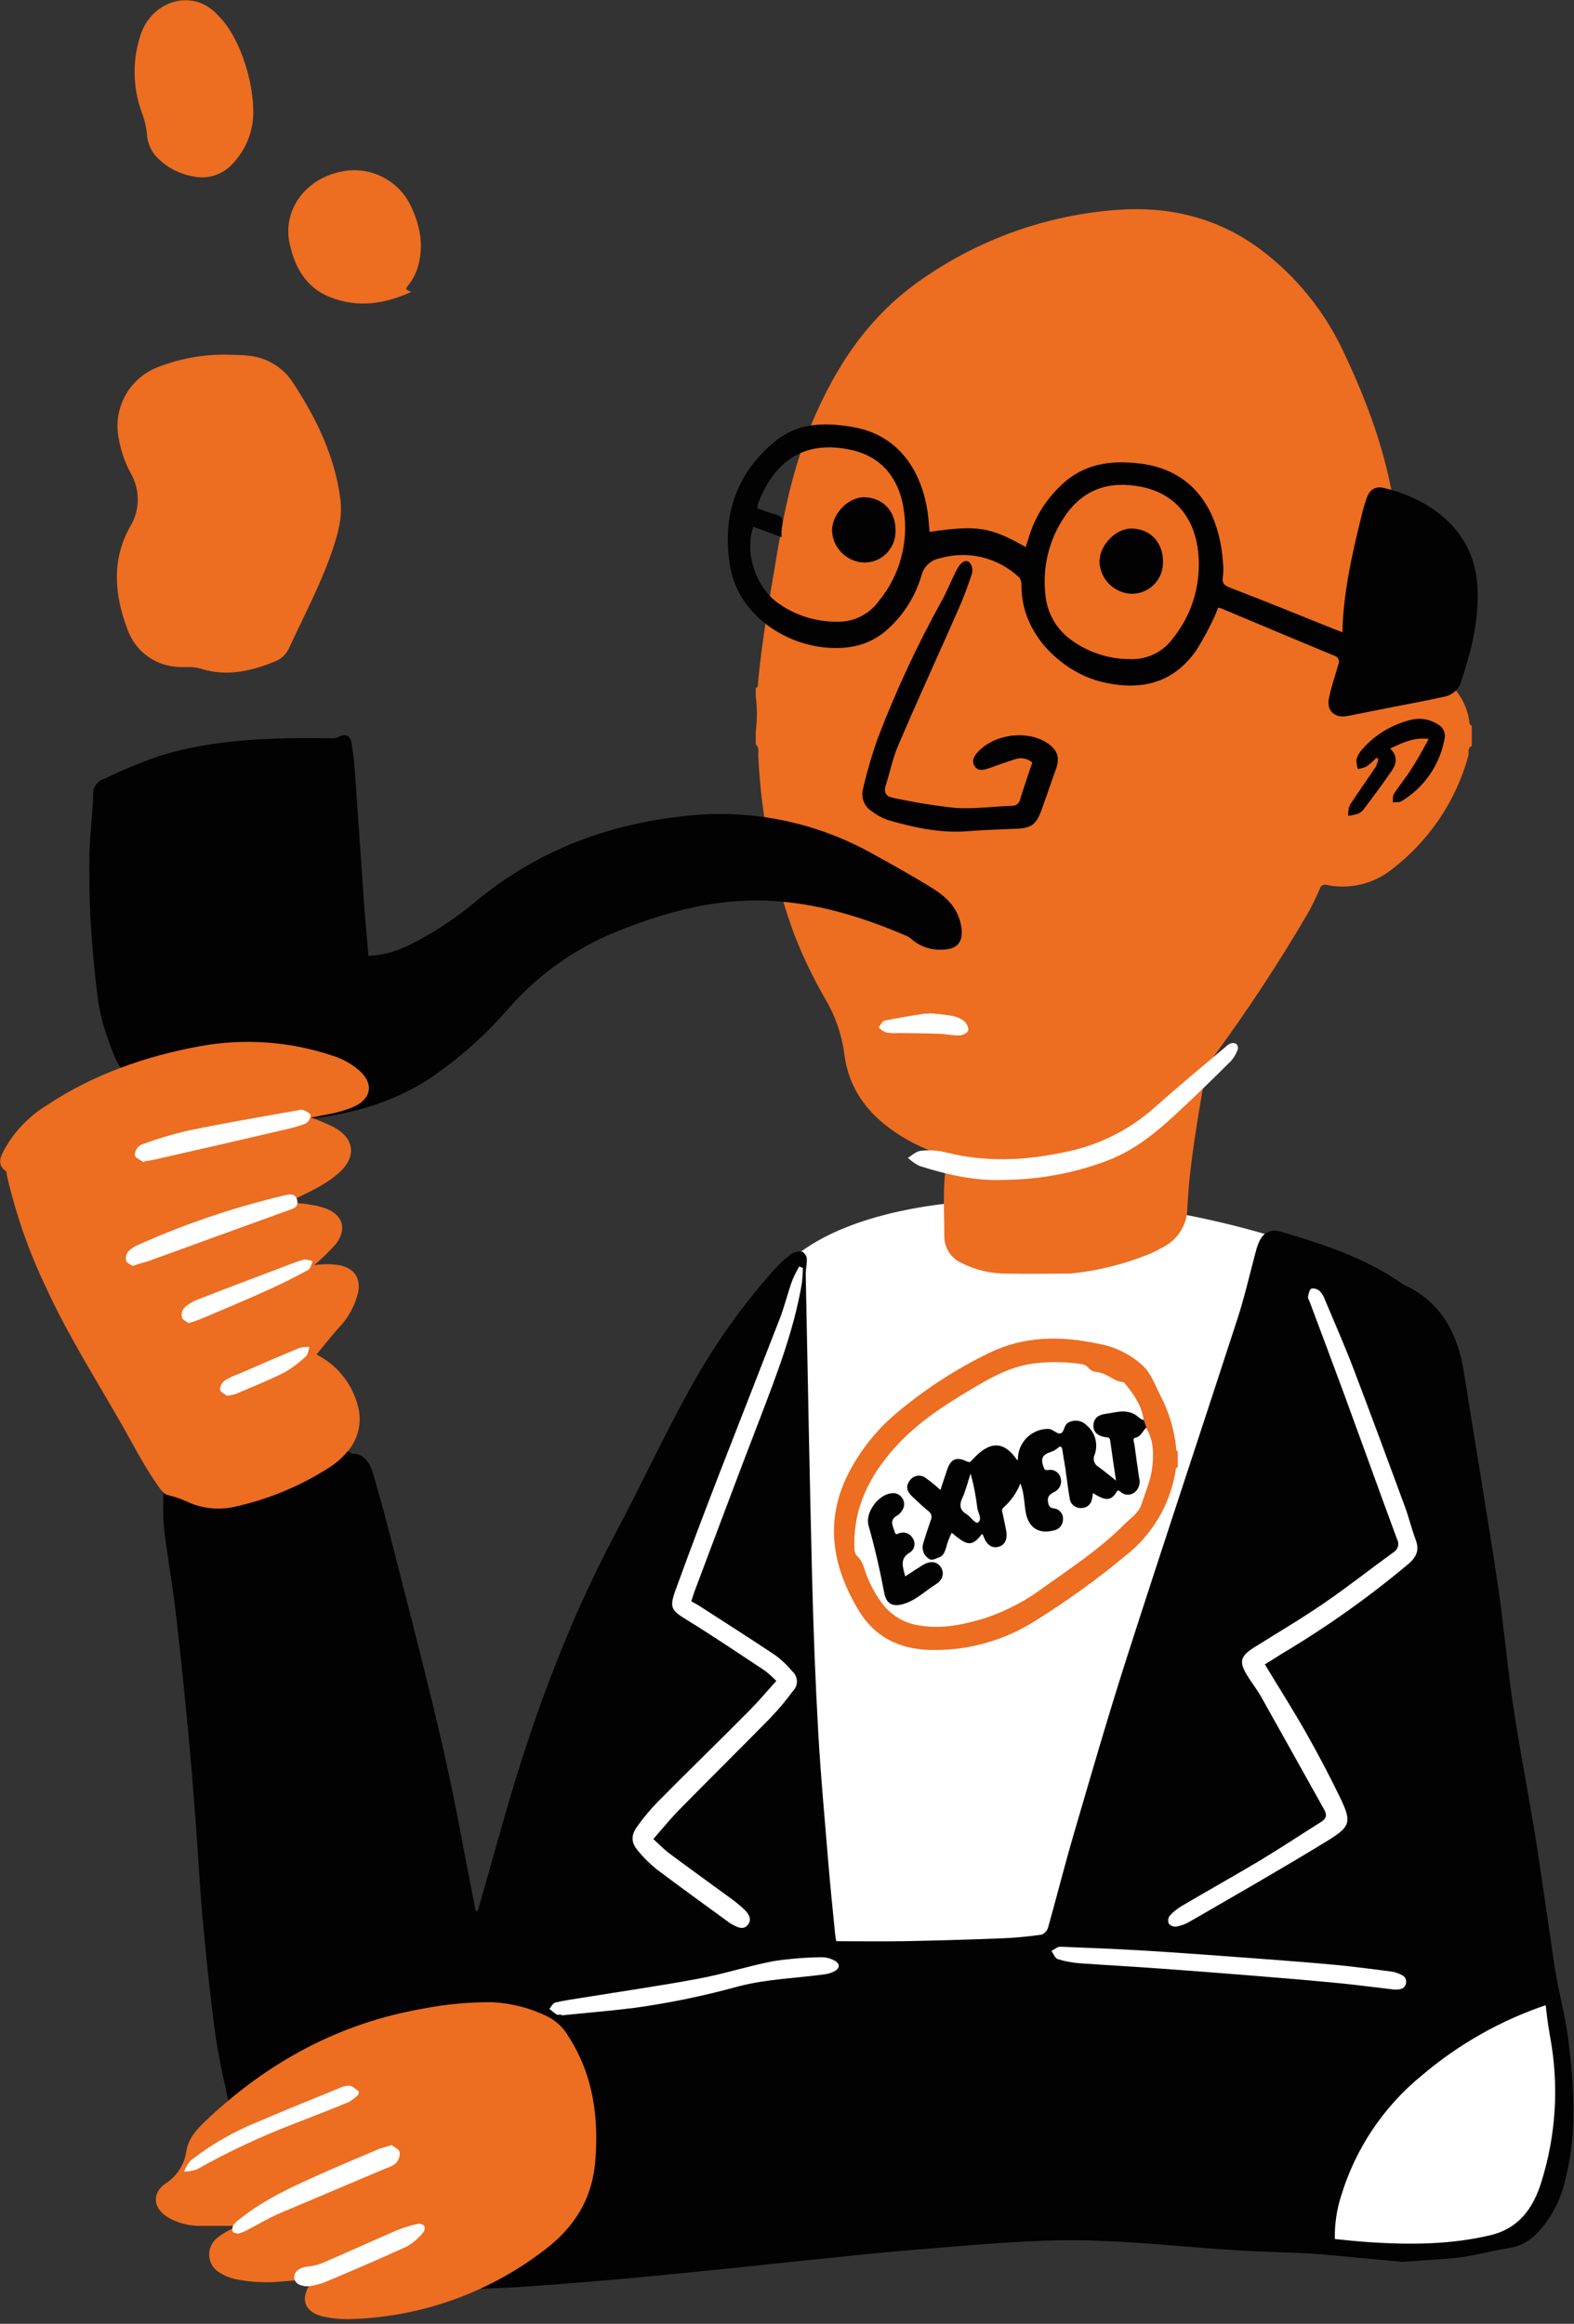 <?xml version="1.0" encoding="UTF-8"?>
<svg width="311px" height="459px" viewBox="0 0 311 459" version="1.1" xmlns="http://www.w3.org/2000/svg" xmlns:xlink="http://www.w3.org/1999/xlink">
    <rect x="0" y="0" width="311" height="459" fill="#333333" stroke="none"/>
    <title>17_ekspert</title>
    <g id="final" stroke="none" stroke-width="1" fill="none" fill-rule="evenodd">
        <g id="17_ekspert" transform="translate(0.03, 0.055)" fill-rule="nonzero">
            <path d="M153.02,252.51 C153.02,252.51 160.3,237.99 198.28,236.88 C236.26,235.77 265.75,249.29 265.75,249.29 L249.75,416.23 L146.38,413.35 L153.02,252.51 Z" id="Path" fill="#FFFFFF"></path>
            <g id="ORANGE" transform="translate(149.29, 41.258)" fill="#ED6D21">
                <path d="M2.84217094e-14,96.132 L2.84217094e-14,94.592 C0.55,94.422 0.42,93.922 0.45,93.592 C1.15,85.962 2.45,78.412 3.74,70.852 C5.21,61.932 6.83,53.032 10.17,44.532 C14.97,32.312 21.72,21.532 32.71,13.932 C44.192,5.88 57.65,1.106 71.64,0.122 C82.05,-0.598 91.64,1.832 99.96,8.122 C106.849,13.345 112.37,20.159 116.05,27.982 C120.85,38.092 124.75,48.492 126.28,59.702 C127.61,69.472 128.77,79.212 127,89.032 C126.81,90.032 127.06,90.422 128.12,90.362 C128.84,90.364 129.558,90.444 130.26,90.602 C135.766,91.281 140.145,95.546 140.97,101.032 C141.04,101.402 140.97,101.892 141.49,102.032 L141.49,106.032 C140.55,106.452 140.98,107.372 140.79,108.032 C138.32,116.987 132.972,124.88 125.57,130.492 C121.98,133.304 117.338,134.4 112.87,133.492 C112.588,133.383 112.273,133.4 112.005,133.54 C111.736,133.68 111.542,133.929 111.47,134.222 C110.76,135.812 110.04,137.412 109.18,138.932 C103.417,148.79 97.138,158.336 90.37,167.532 C89.6,168.494 89.068,169.625 88.82,170.832 C87.37,179.612 85.72,188.372 85.29,197.272 C85.269,200.538 83.429,203.519 80.52,205.002 C79.584,205.542 78.616,206.023 77.62,206.442 C72.655,208.445 67.428,209.728 62.1,210.252 C57.93,210.252 53.76,210.322 49.6,210.252 C46.499,210.269 43.438,209.55 40.67,208.152 C38.542,207.197 37.197,205.055 37.26,202.722 C37.26,197.942 36.88,193.142 37.7,188.392 C37.86,187.482 37.52,187.152 36.7,186.842 C34.813,186.163 32.966,185.375 31.17,184.482 C23.9,180.652 18.48,175.202 17.48,166.672 C16.958,162.897 15.682,159.265 13.73,155.992 C11.39,151.944 9.358,147.725 7.65,143.372 C3.49,132.058 1.082,120.174 0.51,108.132 C0.46,107.322 0.78,106.392 2.84217094e-14,105.712 L2.84217094e-14,103.242 C0.305,100.882 0.305,98.493 2.84217094e-14,96.132 Z" id="Path"></path>
            </g>
            <g id="BLACK" transform="translate(17.614, 83.771)" fill="#020202">
                <path d="M76.746,293.649 C78.296,288.219 79.856,282.789 81.376,277.349 C87.026,257.229 94.076,237.669 103.906,219.159 C109.076,209.429 113.696,199.409 119.066,189.799 C123.607,181.649 129.029,174.024 135.236,167.059 C136.262,165.905 137.397,164.854 138.626,163.919 C139.254,163.494 140.013,163.31 140.766,163.399 C141.176,163.459 141.766,164.259 141.766,164.759 C141.846,165.759 141.536,166.829 141.556,167.869 C141.956,187.989 142.326,208.119 142.826,228.249 C143.086,238.439 143.476,248.629 144.056,258.809 C144.546,267.379 145.356,275.939 146.056,284.509 C146.436,289.069 146.916,293.619 147.366,298.179 C147.416,298.729 147.536,299.269 147.586,299.599 C152.136,299.599 156.496,299.669 160.866,299.599 C167.452,299.472 174.039,299.279 180.626,299.019 C183.146,298.919 185.626,298.659 188.156,298.309 C188.772,298.065 189.244,297.553 189.436,296.919 C191.166,290.779 192.716,284.589 194.506,278.469 C197.916,266.819 201.286,255.149 204.996,243.589 C212.186,221.209 219.636,198.899 226.886,176.589 C228.266,172.339 229.256,167.959 230.426,163.589 C230.55,163.088 230.7,162.594 230.876,162.109 C231.766,159.659 233.176,158.789 235.656,159.519 C243.816,161.929 251.876,164.589 258.996,169.449 C259.24,169.639 259.501,169.807 259.776,169.949 C267.206,173.399 270.426,179.679 271.636,187.399 C273.816,201.269 276.186,215.119 278.276,229.009 C279.506,237.199 280.176,245.469 281.416,253.659 C282.876,263.319 284.856,272.909 286.286,282.569 C288.506,297.639 290.846,312.709 292.346,327.849 C293.146,335.909 293.166,344.259 288.976,351.849 C288.137,353.491 286.916,354.907 285.416,355.979 C280.596,359.349 275.126,360.539 269.416,361.119 C257.066,362.379 244.726,361.349 232.416,360.919 C218.016,360.429 203.686,358.229 189.256,358.729 C180.056,359.059 170.876,359.909 161.696,360.659 C154.926,361.219 148.176,361.989 141.426,362.659 C134.056,363.419 126.686,364.229 119.316,364.949 C112.096,365.669 104.876,366.379 97.646,366.949 C90.976,367.489 84.296,368.069 77.646,368.219 C66.226,368.489 55.646,365.779 46.886,358.029 C40.486,352.359 34.966,345.919 31.396,338.029 C31.096,337.379 30.276,337.029 29.786,336.389 C29.053,335.716 28.48,334.89 28.106,333.969 C26.906,328.499 25.606,323.029 24.826,317.489 C23.826,309.999 23.076,302.489 22.376,294.939 C21.826,288.889 21.536,282.819 21.076,276.769 C20.566,270.149 20.076,263.529 19.416,256.919 C18.676,249.239 17.896,241.559 16.986,233.919 C16.356,228.559 15.346,223.239 14.756,217.869 C14.541,215.206 14.541,212.531 14.756,209.869 C14.832,209.046 15.184,208.274 15.756,207.679 C20.546,202.879 26.126,199.389 33.096,199.369 C37.56,199.456 42.01,199.894 46.406,200.679 C48.096,200.949 49.646,202.129 51.256,202.909 C51.486,203.019 51.686,203.269 51.916,203.279 C54.736,203.399 55.566,205.569 56.196,207.689 C57.586,212.429 58.866,217.199 60.076,221.979 C63.416,235.149 66.886,248.279 69.906,261.519 C72.346,272.139 74.206,282.889 76.326,293.589 L76.746,293.649 Z M40.126,204.439 C33.956,203.499 27.956,204.019 22.886,207.959 L40.126,204.439 Z" id="Shape"></path>
                <path d="M55.146,104.999 C57.96,104.845 60.711,104.109 63.226,102.839 C67.879,100.528 72.243,97.675 76.226,94.339 C87.966,84.549 101.576,79.219 116.686,77.469 C129.866,75.75 143.248,78.338 154.836,84.849 C158.836,87.059 162.766,89.239 166.606,91.629 C169.406,93.369 171.716,95.629 172.276,99.149 C172.756,102.149 171.586,103.719 168.556,103.749 C166.318,103.885 164.118,103.13 162.436,101.649 C162.171,101.402 161.867,101.203 161.536,101.059 C151.476,96.729 141.116,93.719 130.006,94.059 C120.806,94.359 112.196,96.939 103.736,100.359 C95.714,103.695 88.564,108.826 82.836,115.359 C78.211,120.707 72.895,125.415 67.026,129.359 C60.026,133.859 52.196,136.109 43.966,137.109 C40.444,137.544 36.883,137.564 33.356,137.169 C31.196,136.929 28.956,137.409 26.746,137.549 C21.586,137.889 16.616,137.399 12.576,133.699 C10.696,131.979 9.116,129.919 7.236,128.189 C5.166,126.279 4.546,123.629 3.616,121.189 C2.624,118.497 1.953,115.697 1.616,112.849 C0.986,107.909 0.556,102.929 0.256,97.959 C0.006,93.839 -0.014,89.689 0.006,85.559 C0.006,82.999 0.306,80.449 0.466,77.899 C0.576,76.239 0.786,74.579 0.766,72.899 C0.77,71.569 1.649,70.401 2.926,70.029 C6.527,68.268 10.235,66.732 14.026,65.429 C25.026,62.089 36.426,61.829 47.836,61.999 C48.276,62.041 48.719,61.972 49.126,61.799 C50.616,60.989 51.576,61.379 51.836,63.059 C52.096,64.739 52.326,66.529 52.456,68.269 C53.116,77.499 53.726,86.739 54.376,95.979 C54.626,98.939 54.896,101.849 55.146,104.999 Z" id="Path"></path>
                <path d="M166.026,21.229 C175.436,19.869 177.966,20.229 185.026,24.229 C185.186,23.729 185.356,23.229 185.486,22.789 C186.626,18.693 188.867,14.989 191.966,12.079 C196.356,7.799 201.746,6.999 207.586,7.729 C219.166,9.119 223.406,18.359 223.986,27.229 C224.101,28.148 224.101,29.079 223.986,29.999 C223.706,31.449 224.366,31.869 225.616,32.339 C232.346,34.919 239.016,37.639 245.716,40.339 L247.606,41.059 C247.756,33.239 249.466,25.879 251.256,18.529 C251.566,17.229 251.926,15.939 252.346,14.669 C252.926,12.939 254.036,12.149 255.766,12.549 C263.956,14.439 273.656,20.239 274.276,32.059 C274.626,38.679 273.046,44.789 271.016,50.899 C270.544,52.365 269.316,53.463 267.806,53.769 C264.496,54.509 261.166,55.129 257.806,55.769 C254.736,56.379 251.656,56.979 248.586,57.599 C246.146,58.089 244.416,56.599 244.926,54.129 C245.396,51.869 246.136,49.669 246.796,47.449 C246.972,47.104 246.978,46.697 246.812,46.348 C246.645,45.999 246.325,45.748 245.946,45.669 C238.526,42.599 231.136,39.479 223.726,36.369 C223.497,36.291 223.263,36.231 223.026,36.189 C222.832,36.773 222.608,37.347 222.356,37.909 C221.305,40.191 220.113,42.405 218.786,44.539 C214.116,51.279 207.566,52.699 199.956,50.839 C192.836,49.099 184.026,41.909 184.186,31.629 C184.199,31.09 184.01,30.565 183.656,30.159 C179.496,26.276 173.605,24.86 168.136,26.429 C166.331,26.727 164.875,28.065 164.426,29.839 C163.258,33.818 161.037,37.408 157.996,40.229 C154.346,43.689 149.906,44.549 145.106,44.039 C136.156,43.039 128.186,36.699 126.686,28.399 C124.896,18.559 127.586,9.829 135.506,3.339 C140.046,-0.391 145.506,-0.461 151.106,0.569 C160.106,2.209 164.446,9.389 165.636,17.279 C165.826,18.539 165.886,19.819 166.026,21.229 Z M219.216,28.229 C219.436,19.539 215.156,13.799 207.956,12.349 C201.676,11.089 196.496,12.659 192.736,18.159 C189.633,22.71 188.277,28.228 188.916,33.699 C189.244,37.19 191.039,40.379 193.856,42.469 C197.268,45.009 201.411,46.377 205.666,46.369 C209.027,46.505 212.227,44.927 214.166,42.179 C217.344,38.214 219.12,33.309 219.216,28.229 Z M131.216,20.229 C129.446,25.109 131.536,31.789 135.776,35.069 C139.188,37.61 143.331,38.979 147.586,38.969 C150.896,39.114 154.056,37.584 155.996,34.899 C160.126,29.874 161.923,23.328 160.936,16.899 C160.096,11.039 156.826,6.159 149.856,4.899 C140.856,3.219 135.226,7.489 132.056,15.839 C132.015,16.097 132.015,16.36 132.056,16.619 L134.126,17.359 C135.036,17.689 136.286,17.789 136.776,18.449 C137.266,19.109 136.776,20.249 136.776,21.189 C136.776,21.469 136.776,21.759 136.776,22.279 L131.216,20.229 Z" id="Shape"></path>
                <path d="M212.146,27.229 C212.185,30.596 209.513,33.371 206.146,33.459 C202.63,33.446 199.745,30.671 199.596,27.159 C199.596,23.829 202.806,20.539 205.956,20.569 C209.666,20.619 212.206,23.369 212.146,27.229 Z" id="Path"></path>
                <path d="M159.296,21.069 C159.341,24.437 156.663,27.212 153.296,27.289 C149.778,27.275 146.895,24.494 146.756,20.979 C146.756,17.649 149.966,14.359 153.116,14.399 C156.836,14.449 159.406,17.229 159.296,21.069 Z" id="Path"></path>
            </g>
            <g id="ORANGE-2" fill="#ED6D21">
                <path d="M61.44,220.69 C63.004,221.245 64.533,221.893 66.02,222.63 C70.02,224.85 70.45,228.43 67.02,231.53 C64.59,233.74 61.64,235.11 58.72,236.53 L56.72,237.48 C58.635,237.509 60.543,237.713 62.42,238.09 C63.074,238.234 63.719,238.417 64.35,238.64 C67.75,239.93 68.56,242.73 66.35,245.64 C65.018,247.147 63.578,248.554 62.04,249.85 C63.696,249.582 65.384,249.582 67.04,249.85 C69.91,250.42 71.27,252.32 70.74,255.21 C70.091,257.925 68.707,260.409 66.74,262.39 C65.28,264.06 63.91,265.8 62.49,267.5 L61.9,267.09 L63.41,267.99 C66.964,270.075 69.556,273.472 70.63,277.45 C71.631,280.817 70.749,284.463 68.32,287 C67.403,288.047 66.342,288.959 65.17,289.71 C59.365,293.465 52.928,296.138 46.17,297.6 C43.285,298.219 40.28,297.951 37.55,296.83 C36.215,296.176 34.814,295.666 33.37,295.31 C32.37,295.14 31.77,294.25 31.2,293.44 C28.44,289.52 26.27,285.25 23.9,281.09 C18.84,272.26 13.37,263.64 9.12,254.36 C5.702,247.265 3.092,239.808 1.34,232.13 C1.28,231.83 1.29,231.4 1.1,231.26 C-0.77,229.87 0.15,228.26 0.9,226.88 C2.878,223.357 5.725,220.4 9.17,218.29 C18.39,212.16 28.64,208.59 39.46,206.59 C48.204,204.995 57.209,205.635 65.64,208.45 C67.57,209.039 69.357,210.019 70.89,211.33 C73.89,213.93 73.4,217.01 69.79,218.59 C67.25,219.71 64.48,220.07 61.44,220.69 Z" id="Path"></path>
                <path d="M61.89,450.08 L55.89,450.56 C52.716,450.903 49.507,450.747 46.38,450.1 C45.371,449.88 44.407,449.487 43.53,448.94 C42.242,448.263 41.399,446.964 41.307,445.511 C41.215,444.059 41.887,442.664 43.08,441.83 C44.14,440.94 45.44,440.45 46.62,439.6 C44.23,439.6 41.85,439.6 39.46,439.6 C37.289,439.608 35.153,439.053 33.26,437.99 C30.26,436.22 29.85,433.25 32.63,431.27 C34.895,429.843 36.417,427.491 36.79,424.84 C37.15,422.41 38.84,420.5 40.62,418.84 C52.8,407.29 66.94,399.56 83.62,396.68 C88.113,395.806 92.683,395.384 97.26,395.42 C101.02,395.615 104.702,396.56 108.09,398.2 C109.894,399.113 111.385,400.544 112.37,402.31 C117.14,409.75 118.26,417.93 117.61,426.59 C117.03,434.37 113.34,440.09 107.19,444.64 C96.371,452.841 83.287,457.506 69.72,458 C67.816,458.084 65.909,457.936 64.04,457.56 C60.11,456.73 59.1,454.01 61.49,450.76 C61.6,450.62 61.68,450.45 61.89,450.08 Z" id="Path"></path>
                <path d="M44.96,70 C46.34,70.07 47.74,70 49.11,70.21 C52.668,70.547 55.878,72.487 57.83,75.48 C62.48,82.58 66.19,90.14 67.24,98.7 C67.65,102.07 66.76,105.34 65.68,108.53 C63.39,115.29 60.02,121.6 57.02,128.1 C56.416,129.318 55.356,130.248 54.07,130.69 C49.35,132.59 44.57,133.62 39.51,131.99 C37.9,131.47 36.14,131.87 34.45,131.62 C30.234,131.172 26.642,128.358 25.2,124.37 C22.59,117.59 21.97,110.62 25.62,104.07 C27.666,100.791 27.713,96.644 25.74,93.32 C24.628,91.224 23.852,88.967 23.44,86.63 C22.214,80.742 25.37,74.818 30.94,72.55 C35.396,70.771 40.163,69.904 44.96,70 L44.96,70 Z" id="Path"></path>
                <path d="M50.02,22.39 C49.944,26.042 48.519,29.536 46.02,32.2 C44.073,34.419 41.078,35.414 38.19,34.8 C35.547,34.354 33.103,33.108 31.19,31.23 C29.917,30.014 29.143,28.366 29.02,26.61 C28.89,25.121 28.553,23.657 28.02,22.26 C26.166,17.249 26.085,11.754 27.79,6.69 C29.46,1.91 34.02,-0.8 38.54,0.21 C40.97,0.76 42.68,2.41 44.2,4.26 C47.43,8.22 50.08,15.85 50.02,22.39 Z" id="Path"></path>
                <path d="M81.23,57.6 C75.9,60.04 70.61,60.77 65.23,58.66 C60.53,56.82 58.28,52.88 57.23,48.23 C55.7,41.69 60.11,35.41 67.13,33.9 C72.954,32.53 78.925,35.518 81.32,41 C83.09,44.86 83.76,48.83 82.43,53 C82.039,54.175 81.443,55.272 80.67,56.24 C80.02,57.1 80.02,57.11 81.23,57.6 Z" id="Path"></path>
            </g>
            <g id="WHITE" transform="translate(24.832, 200.07)" fill="#FFFFFF">
                <path d="M283.318,195.16 C284.238,203.05 285.918,210.63 285.238,218.41 C285.095,221.995 284.734,225.569 284.158,229.11 C283.406,231.833 282.336,234.458 280.968,236.93 C280.424,237.858 279.671,238.646 278.768,239.23 C274.649,242.188 269.817,243.996 264.768,244.47 C256.428,245.446 248.016,245.654 239.638,245.09 C239.454,245.054 239.274,245.004 239.098,244.94 C238.607,241.165 238.949,237.329 240.098,233.7 C242.922,224.31 248.495,215.982 256.098,209.79 C263.421,203.572 271.871,198.819 280.988,195.79 C281.708,195.58 282.408,195.41 283.318,195.16 Z" id="Path"></path>
                <path d="M225.058,128.63 C227.808,133.17 230.538,137.47 233.058,141.89 C235.418,146.05 237.668,150.29 239.758,154.59 C242.248,159.7 242.148,160.59 237.368,163.5 C228.368,169.01 219.218,174.23 210.098,179.5 C209.292,179.957 208.412,180.268 207.498,180.42 C206.955,180.461 206.424,180.242 206.068,179.83 C205.864,179.328 205.924,178.758 206.228,178.31 C206.91,177.546 207.706,176.892 208.588,176.37 C213.778,173.32 219.048,170.37 224.208,167.29 C228.208,164.88 232.098,162.29 236.078,159.8 C237.208,159.1 237.388,158.39 236.768,157.29 C232.618,149.88 228.508,142.46 224.348,135.07 C223.518,133.59 222.448,132.25 221.558,130.8 C219.928,128.15 220.208,127 222.818,125.35 C227.438,122.44 232.158,119.68 236.648,116.6 C241.358,113.38 245.848,109.83 250.468,106.48 C251.359,105.965 251.678,104.835 251.188,103.93 C247.678,94.42 244.258,84.93 240.768,75.38 C238.498,69.21 236.168,63.05 233.868,56.89 C233.758,56.6 233.518,56.28 233.578,56.02 C233.718,55.43 233.858,54.57 234.258,54.39 C234.871,54.3 235.492,54.499 235.938,54.93 C236.388,55.42 236.728,55.999 236.938,56.63 C238.868,61.22 240.878,65.79 242.648,70.44 C246.078,79.44 249.398,88.44 252.718,97.44 C253.518,99.61 254.048,101.87 254.868,104.04 C255.628,106.04 255.018,107.42 253.448,108.76 C245.606,115.338 237.246,121.27 228.448,126.5 C227.328,127.22 226.188,127.93 225.058,128.63 Z" id="Path"></path>
                <path d="M133.778,50.33 C133.762,51.333 133.695,52.334 133.578,53.33 C132.008,62.67 128.578,71.44 125.228,80.23 C120.848,91.55 116.628,102.93 112.338,114.28 C112.128,114.86 111.958,115.45 111.728,116.17 C112.228,116.45 112.728,116.7 113.188,116.99 C118.238,120.25 123.318,123.47 128.318,126.81 C129.562,127.724 130.687,128.788 131.668,129.98 C132.232,130.464 132.568,131.162 132.595,131.904 C132.621,132.647 132.336,133.367 131.808,133.89 C130.467,135.718 129.011,137.458 127.448,139.1 C121.448,145.23 115.308,151.27 109.288,157.4 C107.558,159.16 106.008,161.09 104.228,163.12 C105.418,164.21 106.438,165.29 107.608,166.12 C111.528,169.05 115.508,171.89 119.448,174.78 C120.41,175.469 121.325,176.22 122.188,177.03 C123.028,177.84 123.768,178.93 122.938,180.03 C122.108,181.13 120.938,180.61 119.878,180.03 C119.648,179.909 119.428,179.772 119.218,179.62 C114.438,176.13 109.628,172.68 104.908,169.11 C103.578,168.055 102.364,166.862 101.288,165.55 C99.828,163.88 99.738,162.45 101.038,160.64 C102.26,158.921 103.614,157.3 105.088,155.79 C111.088,149.72 117.218,143.79 123.248,137.7 C125.048,135.88 126.698,133.91 128.528,131.9 C127.838,131.183 127.099,130.515 126.318,129.9 C121.218,126.53 116.148,123.1 110.948,119.9 C107.818,117.97 107.328,117.51 108.598,114 C111.368,106.35 114.248,98.76 117.178,91.18 C121.178,80.91 125.178,70.69 129.178,60.42 C130.118,57.98 130.748,55.42 131.618,52.94 C132.03,51.939 132.507,50.967 133.048,50.03 L133.778,50.33 Z" id="Path"></path>
                <path d="M173.448,32.93 C167.698,33.17 162.198,31.88 156.788,30.16 C155.956,29.748 155.193,29.208 154.528,28.56 C155.358,28.08 156.158,27.28 157.028,27.19 C158.607,26.999 160.206,27.08 161.758,27.43 C169.758,29.49 177.628,29.14 185.598,27.43 C192.185,26.119 198.3,23.066 203.308,18.59 C207.878,14.52 212.608,10.59 217.308,6.65 C217.589,6.355 217.93,6.123 218.308,5.97 C218.683,5.845 219.093,5.885 219.438,6.08 C219.706,6.375 219.804,6.786 219.698,7.17 C219.409,7.992 218.968,8.752 218.398,9.41 C214.788,12.99 211.168,16.55 207.398,20.01 C203.468,23.67 199.298,27.01 194.228,29.01 C187.593,31.554 180.554,32.882 173.448,32.93 L173.448,32.93 Z" id="Path"></path>
                <path d="M250.758,192.87 C246.828,192.41 243.108,191.92 239.378,191.56 C233.898,191.03 228.378,190.56 222.938,190.13 C216.538,189.61 210.134,189.12 203.728,188.66 C198.648,188.29 193.568,188.02 188.498,187.66 C187.011,187.553 185.542,187.278 184.118,186.84 C183.588,186.67 183.288,185.78 182.888,185.22 C183.468,184.93 184.068,184.37 184.648,184.39 C190.398,184.61 196.158,184.85 201.908,185.2 C208.828,185.63 215.748,186.14 222.668,186.66 C228.148,187.07 233.668,187.48 239.108,187.99 C242.798,188.33 246.458,188.85 250.108,189.3 C250.468,189.345 250.821,189.436 251.158,189.57 C252.088,189.91 253.158,190.29 252.948,191.57 C252.738,192.85 251.598,192.84 250.758,192.87 Z" id="Path"></path>
                <path d="M86.048,197.79 C85.738,197.79 85.368,197.9 85.138,197.79 C84.63,197.449 84.146,197.075 83.688,196.67 C84.068,196.23 84.388,195.53 84.838,195.42 C86.578,195 88.368,194.77 90.138,194.48 C97.838,193.23 105.568,192.12 113.228,190.69 C118.168,189.77 122.978,188.2 127.908,187.25 C131.056,186.769 134.233,186.508 137.418,186.47 C138.335,186.457 139.239,186.688 140.038,187.14 C141.158,187.74 141.138,188.61 140.038,189.23 C139.414,189.555 138.736,189.765 138.038,189.85 C132.398,190.61 126.608,190.78 121.138,192.2 C114.408,194.062 107.563,195.482 100.648,196.45 C95.808,197.06 90.948,197.45 86.088,197.95 L86.048,197.79 Z" id="Path"></path>
                <path d="M3.508,29.45 C2.888,28.98 1.818,28.55 1.768,28.02 C1.793,27.195 2.238,26.441 2.948,26.02 C6.024,24.862 9.174,23.913 12.378,23.18 C19.558,21.69 26.798,20.46 34.018,19.18 C34.359,19.06 34.727,19.043 35.078,19.13 C35.628,19.39 36.508,19.81 36.518,20.18 C36.467,20.85 36.094,21.454 35.518,21.8 C34.127,22.329 32.696,22.744 31.238,23.04 C22.678,25.04 14.118,27.007 5.558,28.94 C4.958,29.08 4.348,29.14 3.738,29.23 L3.508,29.45 Z" id="Path"></path>
                <path d="M52.518,223.56 C53.028,223.98 53.948,224.37 54.108,224.96 C54.176,225.732 53.931,226.5 53.428,227.09 C52.89,227.557 52.254,227.899 51.568,228.09 C44.468,231.09 37.358,234.09 30.288,237.09 C28.128,238.03 26.098,239.26 23.998,240.34 C23.468,240.653 22.895,240.886 22.298,241.03 C21.918,241.1 21.228,240.91 21.118,240.65 C20.982,240.19 21.051,239.695 21.308,239.29 C21.657,238.845 22.076,238.461 22.548,238.15 C27.548,234.15 33.318,231.59 39.098,229.02 C42.758,227.39 46.458,225.86 50.098,224.3 C50.808,224.08 51.498,223.93 52.518,223.56 Z" id="Path"></path>
                <path d="M1.358,49.93 C0.938,49.62 0.208,49.37 0.068,48.93 C-0.09,48.314 0.031,47.659 0.398,47.14 C0.96,46.549 1.642,46.085 2.398,45.78 C11.603,41.655 21.175,38.404 30.988,36.07 C31.988,35.85 33.468,35.32 33.848,36.91 C34.228,38.5 32.778,38.69 31.738,39.07 C22.558,42.403 13.371,45.737 4.178,49.07 C3.338,49.28 2.448,49.53 1.358,49.93 Z" id="Path"></path>
                <path d="M45.938,213.62 C45.354,214.188 44.702,214.681 43.998,215.09 C40.528,216.53 36.998,217.89 33.538,219.24 C26.806,221.8 20.274,224.858 13.998,228.39 C13.197,228.666 12.355,228.801 11.508,228.79 C11.822,227.991 12.268,227.251 12.828,226.6 C16.904,223.436 21.4,220.855 26.188,218.93 C31.488,216.67 36.818,214.5 42.188,212.32 C42.822,211.986 43.532,211.824 44.248,211.85 C44.898,211.96 45.448,212.58 46.048,212.98 L45.938,213.62 Z" id="Path"></path>
                <path d="M35.838,251.48 C34.178,251.39 33.238,250.72 33.278,249.58 C33.318,248.44 34.448,247.73 35.838,247.58 C36.848,247.504 37.839,247.271 38.778,246.89 C43.778,244.75 48.638,242.52 53.588,240.39 C54.918,239.859 56.289,239.438 57.688,239.13 C58.155,239.045 58.635,239.19 58.978,239.52 C59.127,239.975 59.037,240.476 58.738,240.85 C57.867,241.925 56.814,242.839 55.628,243.55 C50.128,246.08 44.558,248.45 38.978,250.8 C37.955,251.126 36.904,251.354 35.838,251.48 Z" id="Path"></path>
                <path d="M12.438,61.23 C11.968,60.88 11.258,60.61 11.108,60.17 C10.928,59.554 11.034,58.889 11.398,58.36 C12.116,57.629 12.977,57.053 13.928,56.67 C19.318,54.55 24.748,52.52 30.168,50.46 C31.798,49.84 33.418,49.18 35.088,48.69 C35.618,48.53 36.298,48.86 36.908,48.97 C36.628,49.56 36.508,50.44 36.048,50.7 C33.478,52.09 30.868,53.42 28.208,54.62 C23.908,56.56 19.548,58.39 15.208,60.24 C14.368,60.6 13.488,60.86 12.438,61.23 Z" id="Path"></path>
                <path d="M158.758,0 C160.238,0.16 161.758,0.24 163.198,0.52 C164.057,0.657 164.87,1 165.568,1.52 C166.137,1.974 166.468,2.662 166.468,3.39 C166.338,3.87 165.328,4.39 164.688,4.39 C163.418,4.45 162.128,4.11 160.848,4.07 C158.128,3.97 155.408,3.96 152.688,3.92 C151.866,3.973 151.042,3.939 150.228,3.82 C149.667,3.577 149.153,3.238 148.708,2.82 C149.108,2.35 149.458,1.57 149.938,1.47 C152.498,0.92 155.088,0.54 157.668,0.11 C158.027,0.08 158.388,0.08 158.748,0.11 L158.758,0 Z" id="Path"></path>
                <path d="M20.008,75.57 C19.618,75.26 18.708,74.88 18.598,74.35 C18.633,73.619 19.002,72.945 19.598,72.52 C20.413,72.018 21.282,71.609 22.188,71.3 C26.188,69.56 30.278,67.79 34.348,66.1 C34.979,65.945 35.63,65.891 36.278,65.94 C36.058,66.57 36.018,67.4 35.578,67.78 C34.279,69.023 32.831,70.101 31.268,70.99 C28.158,72.55 24.918,73.84 21.708,75.22 C21.153,75.387 20.584,75.505 20.008,75.57 L20.008,75.57 Z" id="Path"></path>
            </g>
            <g id="BLACK-2" transform="translate(170.353, 110.765)" fill="#020202">
                <path d="M33.587,39.795 C32.632,38.951 31.285,38.711 30.097,39.175 C28.387,39.705 26.697,40.345 24.997,40.925 C23.997,41.255 22.917,41.595 22.197,40.515 C21.477,39.435 22.127,38.445 22.897,37.635 C26.227,34.125 32.617,33.345 36.547,35.955 C38.547,37.275 39.057,38.795 38.287,41.005 C37.287,43.775 36.357,46.545 35.357,49.295 C34.357,52.045 33.357,52.755 30.457,52.875 C27.317,53.015 24.167,53.085 21.047,53.345 C15.597,53.815 10.387,52.685 5.227,51.205 C4.009,50.795 2.867,50.187 1.847,49.405 C0.354,48.451 -0.334,46.628 0.157,44.925 C0.942,41.517 1.928,38.158 3.107,34.865 C6.642,25.631 10.819,16.656 15.607,8.005 C16.447,6.535 17.077,5.005 17.817,3.425 C18.177,2.685 18.517,1.925 18.937,1.225 C19.357,0.525 20.227,-0.445 21.157,0.225 C21.68,0.841 21.871,1.673 21.667,2.455 C20.857,4.945 19.917,7.455 18.867,9.795 C14.947,18.705 10.867,27.545 7.067,36.475 C5.997,38.965 5.477,41.685 4.627,44.285 C4.167,45.695 4.697,46.515 6.037,46.755 C10.096,47.639 14.198,48.306 18.327,48.755 C22.007,49.015 25.727,48.475 29.437,48.355 C30.278,48.442 31.045,47.867 31.197,47.035 C31.937,44.565 32.777,42.235 33.587,39.795 Z" id="Path"></path>
                <path d="M106.667,335.935 C99.667,335.285 91.567,334.555 83.447,333.725 C82.236,333.493 81.064,333.088 79.967,332.525 C79.651,332.312 79.449,331.966 79.417,331.585 C79.417,331.395 79.877,331.005 80.157,330.985 C82.15,330.772 84.154,330.695 86.157,330.755 C90.927,331.105 95.667,331.755 100.437,332.075 C108.357,332.575 116.267,332.535 124.077,330.685 C129.697,329.345 132.537,325.395 134.147,320.235 C137.08,310.923 137.677,301.033 135.887,291.435 C134.997,286.495 134.687,281.435 134.197,276.435 C134.147,275.975 134.717,275.435 134.997,274.985 C135.467,275.305 136.227,275.545 136.347,275.985 C136.797,277.555 137.047,279.185 137.347,280.795 C138.077,284.525 139.017,288.225 139.487,291.985 C140.647,301.405 141.287,310.835 138.777,320.175 C137.843,324.157 135.813,327.798 132.917,330.685 C131.421,332.11 129.507,333.018 127.457,333.275 C124.367,333.735 121.327,334.625 118.237,335.035 C114.757,335.475 111.297,335.585 106.667,335.935 Z" id="Path"></path>
                <path d="M111.907,35.135 C108.787,34.765 106.657,35.955 104.297,37.025 C105.817,38.495 105.567,40.025 104.597,41.435 C102.857,43.965 101.007,46.435 99.177,48.885 C98.881,49.315 98.477,49.66 98.007,49.885 C97.355,50.091 96.686,50.238 96.007,50.325 C95.964,49.62 96.063,48.912 96.297,48.245 C97.927,45.695 99.707,43.245 101.397,40.725 C101.65,40.22 101.841,39.686 101.967,39.135 L101.567,38.865 C100.992,39.477 100.363,40.036 99.687,40.535 C99.127,40.805 98.531,40.99 97.917,41.085 C97.702,40.462 97.607,39.804 97.637,39.145 C97.874,38.4 98.274,37.717 98.807,37.145 C101.413,34.19 104.89,32.138 108.737,31.285 C110.47,30.942 112.269,31.302 113.737,32.285 C114.797,32.822 115.335,34.028 115.027,35.175 C114.085,40.309 110.972,44.786 106.487,47.455 C106.047,47.725 105.377,47.595 104.807,47.645 C104.877,47.095 104.757,46.415 105.037,45.995 C106.037,44.405 107.297,42.935 108.307,41.335 C109.567,39.435 110.667,37.415 111.907,35.135 Z" id="Path"></path>
            </g>
            <g id="EXPERT" transform="translate(164.751, 264.341)">
                <path d="M67.929,25.409 C67.389,25.579 67.519,26.089 67.449,26.409 C66.346,32.867 62.895,38.69 57.759,42.759 C52.062,47.497 46.048,51.841 39.759,55.759 C33.37,59.815 25.89,61.812 18.329,61.479 C12.689,61.169 8.059,58.849 5.049,53.959 C-0.481,44.959 -2.011,35.609 3.209,25.959 C5.585,21.547 8.798,17.641 12.669,14.459 C18.205,9.843 24.283,5.921 30.769,2.779 C37.659,-0.531 44.829,-0.561 52.179,1.009 C55.473,1.58 58.536,3.078 61.009,5.329 C62.739,6.979 63.439,9.229 64.499,11.249 C66.186,14.491 67.244,18.023 67.619,21.659 C67.619,21.909 67.619,22.179 67.929,22.299 L67.929,25.409 Z M61.209,16.139 C60.849,13.329 59.319,11.139 57.579,8.979 C57.459,8.819 57.279,8.619 57.109,8.599 C55.169,8.419 53.809,6.699 51.829,6.599 C51.202,6.541 50.626,6.226 50.239,5.729 C49.896,5.338 49.417,5.091 48.899,5.039 C45.945,4.6 42.948,4.537 39.979,4.849 C35.449,5.319 31.559,7.369 27.739,9.639 C21.969,13.049 16.339,16.639 11.849,21.729 C7.089,27.099 3.969,33.209 4.019,40.609 C4.019,41.439 3.969,42.399 4.569,42.949 C5.679,43.949 5.919,45.339 6.399,46.609 C7.139,48.585 8.149,50.449 9.399,52.149 C11.128,54.556 13.75,56.17 16.679,56.629 C21.239,57.449 25.569,56.519 29.879,55.209 C34.127,53.781 38.116,51.674 41.689,48.969 C47.089,45.129 52.639,41.459 57.339,36.729 C58.569,35.479 60.219,34.469 60.769,32.729 C61.499,30.379 62.549,28.109 62.859,25.649 C63.199,22.889 63.199,20.129 61.699,17.649 L61.209,16.139 Z" id="Shape" fill="#ED6D21"></path>
                <path d="M61.719,17.579 C60.969,18.229 60.719,19.329 59.549,19.579 C58.909,19.739 59.309,20.479 59.369,20.939 C59.649,23.129 59.969,25.319 60.289,27.509 C60.61,28.577 60.235,29.732 59.349,30.409 C58.495,31.061 57.287,30.971 56.539,30.199 C56.309,29.989 56.049,29.919 55.899,30.199 C54.549,32.639 52.899,31.529 51.159,30.519 C51.123,30.988 51.046,31.453 50.929,31.909 C50.698,32.85 49.838,33.501 48.869,33.469 C47.725,33.546 46.72,32.717 46.579,31.579 C46.219,29.579 46.009,27.579 45.719,25.629 C45.539,24.459 45.309,23.299 45.149,22.129 C45.039,21.349 44.799,21.049 44.149,21.679 C43.802,21.985 43.392,22.214 42.949,22.349 C41.089,22.959 40.769,23.719 41.479,25.539 C41.659,26.009 41.929,25.999 42.309,25.969 C43.431,25.733 44.535,26.44 44.789,27.559 C45.11,28.707 44.515,29.913 43.409,30.359 C42.619,30.789 42.119,31.219 42.289,32.259 C42.419,33.019 42.579,33.419 43.429,33.549 C44.523,33.644 45.336,34.604 45.249,35.699 C45.26,36.848 44.392,37.815 43.249,37.929 C40.459,38.629 38.499,37.349 37.929,34.519 C37.549,32.639 37.659,30.669 36.829,28.609 C36.106,30.458 34.947,32.105 33.449,33.409 C33.059,33.749 33.259,34.169 33.329,34.559 C33.559,35.719 33.839,36.869 34.039,38.029 C34.319,39.669 33.729,40.809 32.499,41.129 C31.269,41.449 30.239,40.829 29.619,39.239 C29.519,38.999 29.489,38.739 29.219,38.619 C27.219,41.259 26.219,40.849 23.269,38.359 C22.774,39.31 22.395,40.317 22.139,41.359 C21.889,42.099 21.639,42.899 20.839,43.179 C20.039,43.459 19.349,43.989 18.689,43.449 C17.761,42.828 17.321,41.692 17.589,40.609 C18.039,39.039 18.589,37.469 19.109,35.929 C19.46,35.283 19.261,34.476 18.649,34.069 C17.529,33.169 16.489,32.159 15.439,31.169 C14.389,30.179 14.119,29.169 14.989,28.019 C15.337,27.522 15.875,27.191 16.475,27.104 C17.075,27.017 17.684,27.181 18.159,27.559 C19.164,28.277 20.123,29.059 21.029,29.899 C21.489,28.519 21.909,27.219 22.359,25.899 C23.099,23.769 24.189,23.279 26.229,24.259 C26.849,24.559 27.059,24.259 27.359,23.919 C30.669,20.259 33.469,20.099 36.089,23.859 C36.139,23.929 36.259,23.959 36.339,24.009 C36.244,20.698 38.849,17.937 42.159,17.839 C43.269,17.769 44.009,18.929 44.769,18.729 C45.529,18.529 45.379,17.109 46.269,16.619 C47.475,15.919 49.004,16.143 49.959,17.159 C51.63,18.565 52.248,20.863 51.509,22.919 C51.07,23.823 51.429,24.912 52.319,25.379 C53.389,26.139 54.389,26.999 55.729,28.059 C55.299,25.159 54.919,22.639 54.569,20.109 C54.479,19.439 54.009,19.539 53.569,19.469 C52.009,19.199 51.169,18.349 51.269,17.079 C51.369,15.649 52.269,15.079 53.619,14.869 C55.619,14.629 57.509,13.869 59.479,15.009 C60.089,15.359 60.479,15.959 61.239,16.109 L61.719,17.579 Z M26.999,26.659 C26.369,28.559 25.999,30.109 25.339,31.539 C24.679,32.969 24.939,33.929 26.249,34.729 C27.059,35.229 27.939,36.659 28.439,36.329 C29.349,35.749 28.519,34.479 28.329,33.549 C28.07,31.22 27.625,28.916 26.999,26.659 Z" id="Shape" fill="#020202"></path>
                <path d="M14.079,46.969 C15.329,46.159 16.429,45.419 17.559,44.729 C18.999,43.839 20.379,44.019 21.109,45.139 C21.839,46.259 21.569,47.639 20.109,48.549 C17.939,49.889 16.109,51.809 13.529,52.479 C11.529,53.009 10.339,52.329 9.939,50.259 C9.089,45.769 8.079,41.319 6.829,36.919 C6.119,34.409 8.719,30.849 11.319,30.559 C12.155,30.407 13.002,30.769 13.469,31.479 C14.003,32.212 14.003,33.205 13.469,33.939 C13.24,34.345 12.914,34.689 12.519,34.939 C10.829,35.839 11.669,37.069 12.019,38.239 C12.229,38.969 12.649,38.469 13.019,38.409 C13.99,38.104 15.042,38.521 15.539,39.409 C16.18,40.299 15.983,41.539 15.099,42.189 C12.919,43.399 13.579,45.039 14.079,46.969 Z" id="Path" fill="#020202"></path>
            </g>
        </g>
    </g>
</svg>